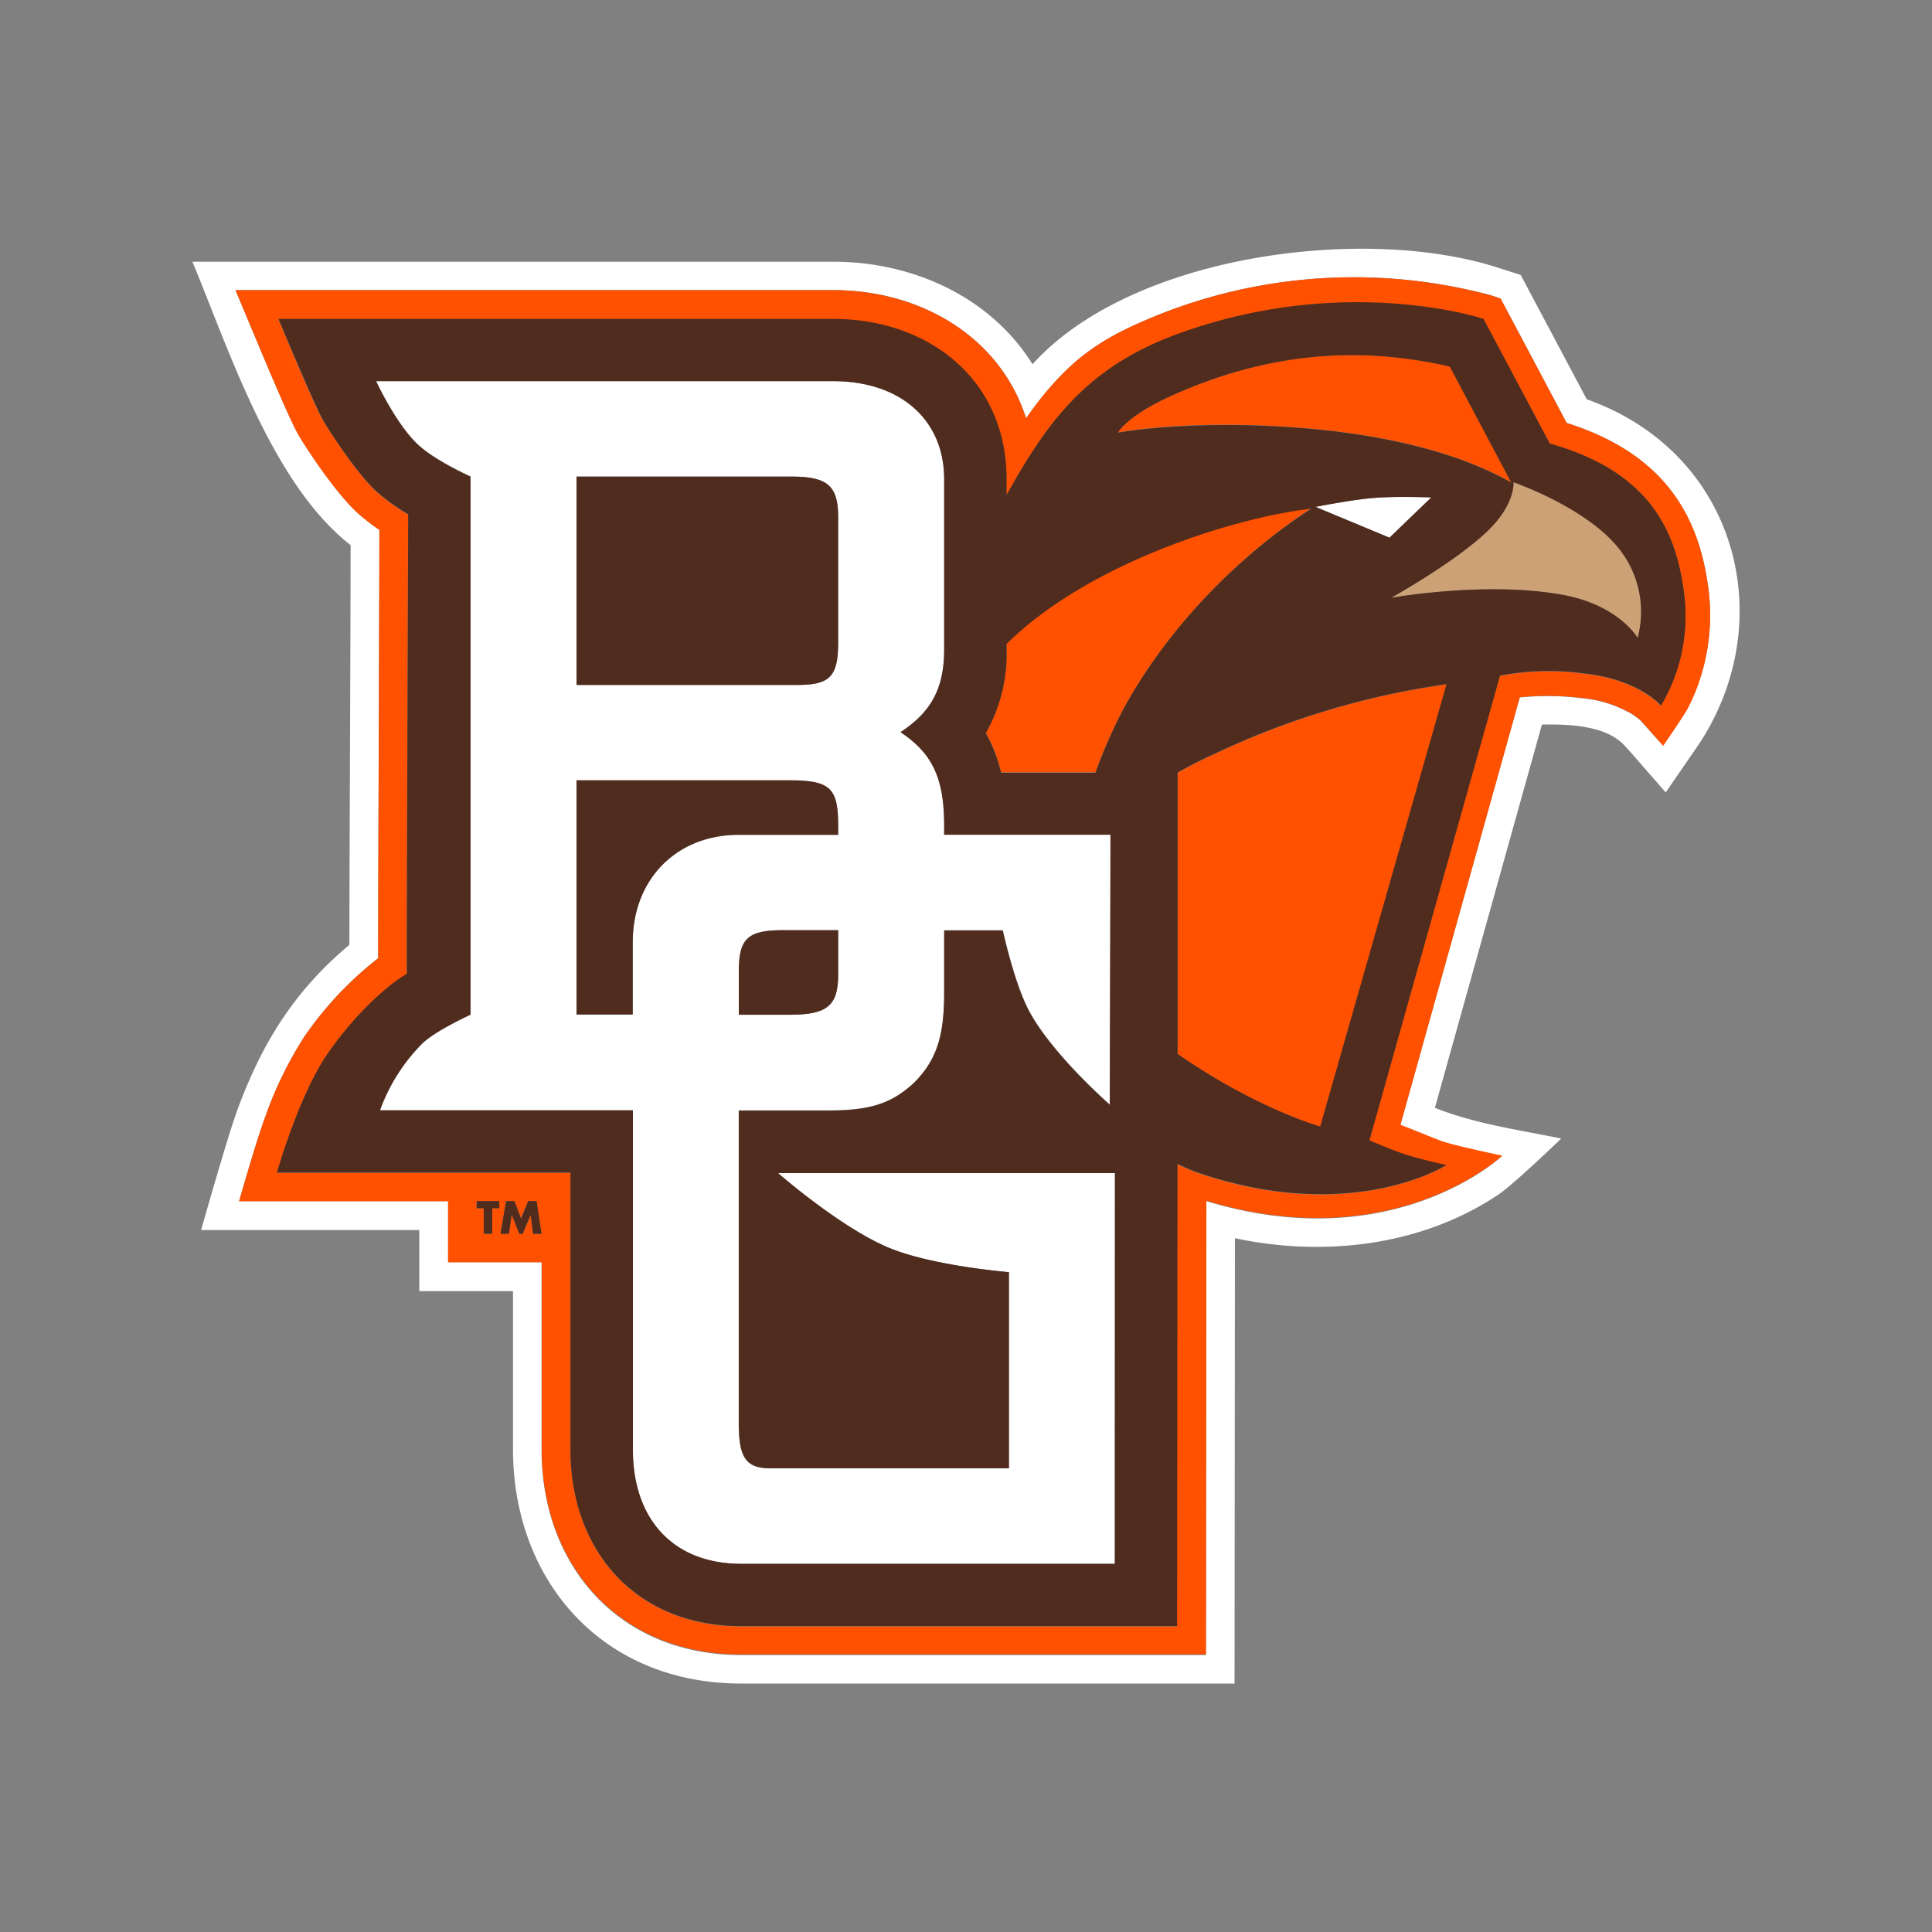 <svg xmlns="http://www.w3.org/2000/svg" viewBox="0 0 300 300"><rect x="0" y="0" width="300" height="300" fill="#808080" stroke="none"/><defs><style>.cls-1{fill:#fff;}.cls-2{fill:#cda176;}.cls-3{fill:#ff5100;}.cls-4{fill:#502c1e;}.cls-5{fill:none;}</style></defs><title>bowling-green-falcons</title><g id="Layer_2" data-name="Layer 2"><g id="Layer_109" data-name="Layer 109"><path class="cls-1" d="M246.39,62,236.13,42.69l-3.15-1c-20.55-6.85-57.13-2.35-72.65,14.87-6.51-10.45-18.58-15.92-30.91-15.92H29.88c5.66,13.63,12.39,34.55,24.56,44,0,13.42-.18,49.24-.19,62.08-8.53,7.12-13.56,15.24-17.36,25.55C35.4,176.24,31.23,191,31.23,191H65.11v9.49H79.66v24.58c0,20.19,13.69,36.35,35.43,36.35H191.7l.06-69.15c13.9,2.95,29,1.19,40.87-6.75,2.42-1.61,9.8-8.73,9.8-8.73-6.53-1.34-13.42-2.28-19.62-4.77l16.62-59.51c4.09-.06,10,.07,12.91,3.35l.91,1,5.4,6.19s4.09-5.94,5-7.27C276.43,96.78,270.09,70.44,246.39,62Zm15.63,48c-.53,1-3.78,5.74-3.78,5.74L256.61,114c-.08-.09-1.75-2-1.93-2.16a9.62,9.62,0,0,0-1.51-1.08,18.72,18.72,0,0,0-7.66-2.35,42.54,42.54,0,0,0-9.53-.1l-18.55,66.42c.92.32,5.89,2.38,6.71,2.63,2.69.83,9.09,2.15,9.09,2.15s-16.77,15.87-45.93,7L187.24,257H115.09c-19,0-31-13.9-31-31.89V196H69.58v-9.49H37.13s2.5-8.85,3.95-12.8a60.19,60.19,0,0,1,6.08-12.6,54.41,54.41,0,0,1,11.56-12.32c0-11,.17-54.82.19-66.52a32.24,32.24,0,0,1-3.35-2.6c-3.46-3.13-7.89-9.88-9.23-12.18-.86-1.47-2.72-5.75-4.22-9.24-1.57-3.66-5.54-13.21-5.54-13.21h92.85c13.4,0,25.83,7.11,29.92,19.89,6.84-9.68,12.19-12.79,21.78-16.54a82.08,82.08,0,0,1,50.45-2.53l1.45.48,10.26,19.33c15.81,5,20.61,15.14,22,25.68a32,32,0,0,1-1.46,14.52A29.39,29.39,0,0,1,262,110.07Z"/><path class="cls-1" d="M212.72,77.37c-3.33.3-8.45,1.34-8.45,1.34l11.49,4.78,6.49-6.25S216.42,77,212.72,77.37Z"/><path class="cls-1" d="M138.27,193.86c6.78,2.73,18.37,3.68,18.37,3.68V228h-37c-3.84,0-4.94-1.65-4.94-7V172.41H128.5c6.78,0,9.89-1.1,13.37-4.22,3.48-3.48,4.76-7.14,4.76-13.91v-9.84h9.1s1.65,7.65,3.85,12.07c3.44,6.88,12.77,15,12.77,15l.11-41.94H146.63v-1.46c0-7.32-1.83-11.17-6.77-14.46,4.76-3.12,6.77-6.78,6.77-12.82V74.38c0-9.16-6.77-15.2-17.21-15.2h-71s3.17,6.88,6.66,10c2.7,2.44,8,4.81,8,4.81v83.56s-5.56,2.56-7.53,4.51A28.35,28.35,0,0,0,59,172.41H98.25v52.66c0,11,6.4,17.76,16.84,17.76h58V182.16H120.8S130.66,190.8,138.27,193.86Zm-8.12-42.51c0,4.76-1.65,6.22-7.51,6.22h-7.91v-6.9c0-4.94,1.46-6.23,6.77-6.23h8.65ZM89.52,74H123c5.49,0,7.14,1.47,7.14,6.23V99.77c0,5.31-1.28,6.59-6.41,6.59H89.52Zm8.73,72.27v11.29H89.52V121.2h32.94c6.41,0,7.69,1.09,7.69,7v1.46H114.73C105,129.61,98.25,136.57,98.25,146.28Z"/><path class="cls-2" d="M235,74.88s.33,3.34-4,7.56c-5.06,4.88-15,10.39-15,10.39s14.6-2.63,26.56-.48c8.84,1.59,11.73,6.72,11.73,6.72a15.71,15.71,0,0,0-3.11-14.14C246,78.65,235,74.88,235,74.88Z"/><path class="cls-3" d="M265.27,91.37c-1.38-10.54-6.18-20.69-22-25.68L233,46.36l-1.45-.48a82.08,82.08,0,0,0-50.45,2.53c-9.59,3.75-14.94,6.86-21.78,16.54-4.09-12.78-16.52-19.89-29.92-19.89H36.57s4,9.55,5.54,13.21c1.5,3.49,3.36,7.77,4.22,9.24,1.34,2.3,5.77,9,9.23,12.18a32.24,32.24,0,0,0,3.35,2.6c0,11.7-.2,55.56-.19,66.52a54.41,54.41,0,0,0-11.56,12.32,60.19,60.19,0,0,0-6.08,12.6c-1.45,4-3.95,12.8-3.95,12.8H69.58V196H84.12v29c0,18,12,31.89,31,31.89h72.15l.06-70.45c29.16,8.82,45.93-7,45.93-7s-6.4-1.32-9.09-2.15c-.82-.25-5.79-2.31-6.71-2.63L236,108.26a42.54,42.54,0,0,1,9.53.1,18.72,18.72,0,0,1,7.66,2.35,9.62,9.62,0,0,1,1.51,1.08c.18.16,1.85,2.07,1.93,2.16l1.63,1.86s3.25-4.72,3.78-5.74a29.39,29.39,0,0,0,1.79-4.18A32,32,0,0,0,265.27,91.37ZM77.53,187.62H76.44v4H75.11v-4H74V186.5h3.51Zm5.24,4-.37-2.93h0l-1.23,2.93h-.52l-1.17-2.93h0L79,191.59H77.71l.87-5.09h1.3l1,2.72L82,186.5h1.31l.77,5.09Zm175.11-82s-3.36-4.1-12-5a40.43,40.43,0,0,0-13,.34l-20.28,72.17s3.31,1.44,5.5,2.16c2.48.81,6.46,1.67,6.46,1.67s-14.6,9.33-38.53,1.2a28.11,28.11,0,0,1-3.24-1.39l-.06,71.79H115.09c-16.28,0-26.51-11.63-26.51-27.43v-43H43s3.39-12,7.82-18.41c3.88-5.64,8.91-10.5,12.35-12.47-.07-2.18.19-65.47.19-71.34a32,32,0,0,1-4.83-3.47c-2.92-2.64-7-8.86-8.37-11.12s-6.93-15.74-6.93-15.74h86.17c14.56,0,26.88,9.23,26.88,24.86v2.47c6.37-11.41,12.38-19.79,26.43-24.95,26.09-9.57,47.63-2.39,47.63-2.39L240.65,68.9c15.32,4.3,19.55,13.28,20.82,23A27.28,27.28,0,0,1,257.88,109.58Z"/><path class="cls-3" d="M181.53,61.62c-6.6,3-7.95,5.53-7.95,5.53s10.34-2,26.65-.86c21.54,1.45,31.32,6.91,34.43,8.59l-9.54-18C212.63,54.06,198.08,54,181.53,61.62Z"/><path class="cls-3" d="M203.62,78.91c-11.56,1.33-34.47,8.33-47.32,21v.93a24.79,24.79,0,0,1-3.23,12.93,23,23,0,0,1,2.38,6.15H170.1a78.66,78.66,0,0,1,4.35-9.87C182.45,95.48,194.54,84.84,203.62,78.91Z"/><path class="cls-3" d="M182.89,120h0l0,43.69c12.31,8.54,22.14,11.27,22.14,11.27l19.62-68.69a124.07,124.07,0,0,0-36,10.8C186.57,118,184.66,119,182.89,120Z"/><path class="cls-4" d="M114.73,150.67v6.9h7.91c5.86,0,7.51-1.46,7.51-6.22v-6.91H121.5C116.19,144.44,114.73,145.73,114.73,150.67Z"/><path class="cls-4" d="M130.15,99.77V80.24c0-4.76-1.65-6.23-7.14-6.23H89.52v32.35h34.22C128.87,106.36,130.15,105.08,130.15,99.77Z"/><path class="cls-4" d="M261.47,91.87c-1.27-9.69-5.5-18.67-20.82-23L230.36,49.51s-21.54-7.18-47.63,2.39c-14,5.16-20.06,13.54-26.43,24.95V74.38c0-15.63-12.32-24.86-26.88-24.86H43.25s5.58,13.41,6.93,15.74,5.45,8.48,8.37,11.12a32,32,0,0,0,4.83,3.47c0,5.87-.26,69.16-.19,71.34-3.44,2-8.47,6.83-12.35,12.47C46.41,170.08,43,182.07,43,182.07H88.58v43c0,15.8,10.23,27.43,26.51,27.43h67.69l.06-71.79a28.11,28.11,0,0,0,3.24,1.39c23.93,8.13,38.53-1.2,38.53-1.2s-4-.86-6.46-1.67c-2.19-.72-5.5-2.16-5.5-2.16l20.28-72.17a40.43,40.43,0,0,1,13-.34c8.6.92,12,5,12,5A27.28,27.28,0,0,0,261.47,91.87ZM181.53,61.62c16.55-7.58,31.1-7.56,43.59-4.7l9.54,18c-3.11-1.68-12.89-7.14-34.43-8.59-16.31-1.09-26.65.86-26.65.86S174.93,64.65,181.53,61.62Zm40.72,15.62-6.49,6.25-11.49-4.78s5.12-1,8.45-1.34C216.42,77,222.25,77.24,222.25,77.24ZM173.12,242.83h-58c-10.44,0-16.84-6.77-16.84-17.76V172.41H59a28.35,28.35,0,0,1,6.52-10.33c2-2,7.53-4.51,7.53-4.51V74s-5.31-2.37-8-4.81c-3.49-3.14-6.66-10-6.66-10h71c10.44,0,17.21,6,17.21,15.2v26.49c0,6-2,9.7-6.77,12.82,4.94,3.29,6.77,7.14,6.77,14.46v1.46h25.83l-.11,41.94s-9.33-8.16-12.77-15c-2.2-4.42-3.85-12.07-3.85-12.07h-9.1v9.84c0,6.77-1.28,10.43-4.76,13.91-3.48,3.12-6.59,4.22-13.37,4.22H114.73V221c0,5.31,1.1,7,4.94,7h37V197.54s-11.59-.95-18.37-3.68c-7.61-3.06-17.47-11.7-17.47-11.7h52.32Zm1.33-132.75A78.66,78.66,0,0,0,170.1,120H155.45a23,23,0,0,0-2.38-6.15,24.79,24.79,0,0,0,3.23-12.93v-.93c12.85-12.7,35.76-19.7,47.32-21C194.54,84.84,182.45,95.48,174.45,110.08ZM205,174.92s-9.83-2.73-22.14-11.27l0-43.69h0c1.77-1,3.68-2,5.75-2.92a124.07,124.07,0,0,1,36-10.8Zm49.3-75.85s-2.89-5.13-11.73-6.72c-12-2.15-26.56.48-26.56.48s9.93-5.51,15-10.39c4.36-4.22,4-7.56,4-7.56S246,78.65,251.18,84.93A15.71,15.71,0,0,1,254.29,99.07Z"/><path class="cls-4" d="M130.15,129.61v-1.46c0-5.86-1.28-7-7.69-7H89.52v36.37h8.73V146.28c0-9.71,6.77-16.67,16.48-16.67Z"/><polygon class="cls-4" points="74.02 187.62 75.11 187.62 75.11 191.59 76.44 191.59 76.44 187.62 77.53 187.62 77.53 186.5 74.02 186.5 74.02 187.62"/><polygon class="cls-4" points="82.01 186.5 80.91 189.22 79.88 186.5 78.58 186.5 77.71 191.59 79.03 191.59 79.45 188.66 79.47 188.66 80.64 191.59 81.16 191.59 82.39 188.66 82.4 188.66 82.77 191.59 84.09 191.59 83.33 186.5 82.01 186.5"/><rect class="cls-5" width="300" height="300"/></g></g></svg>